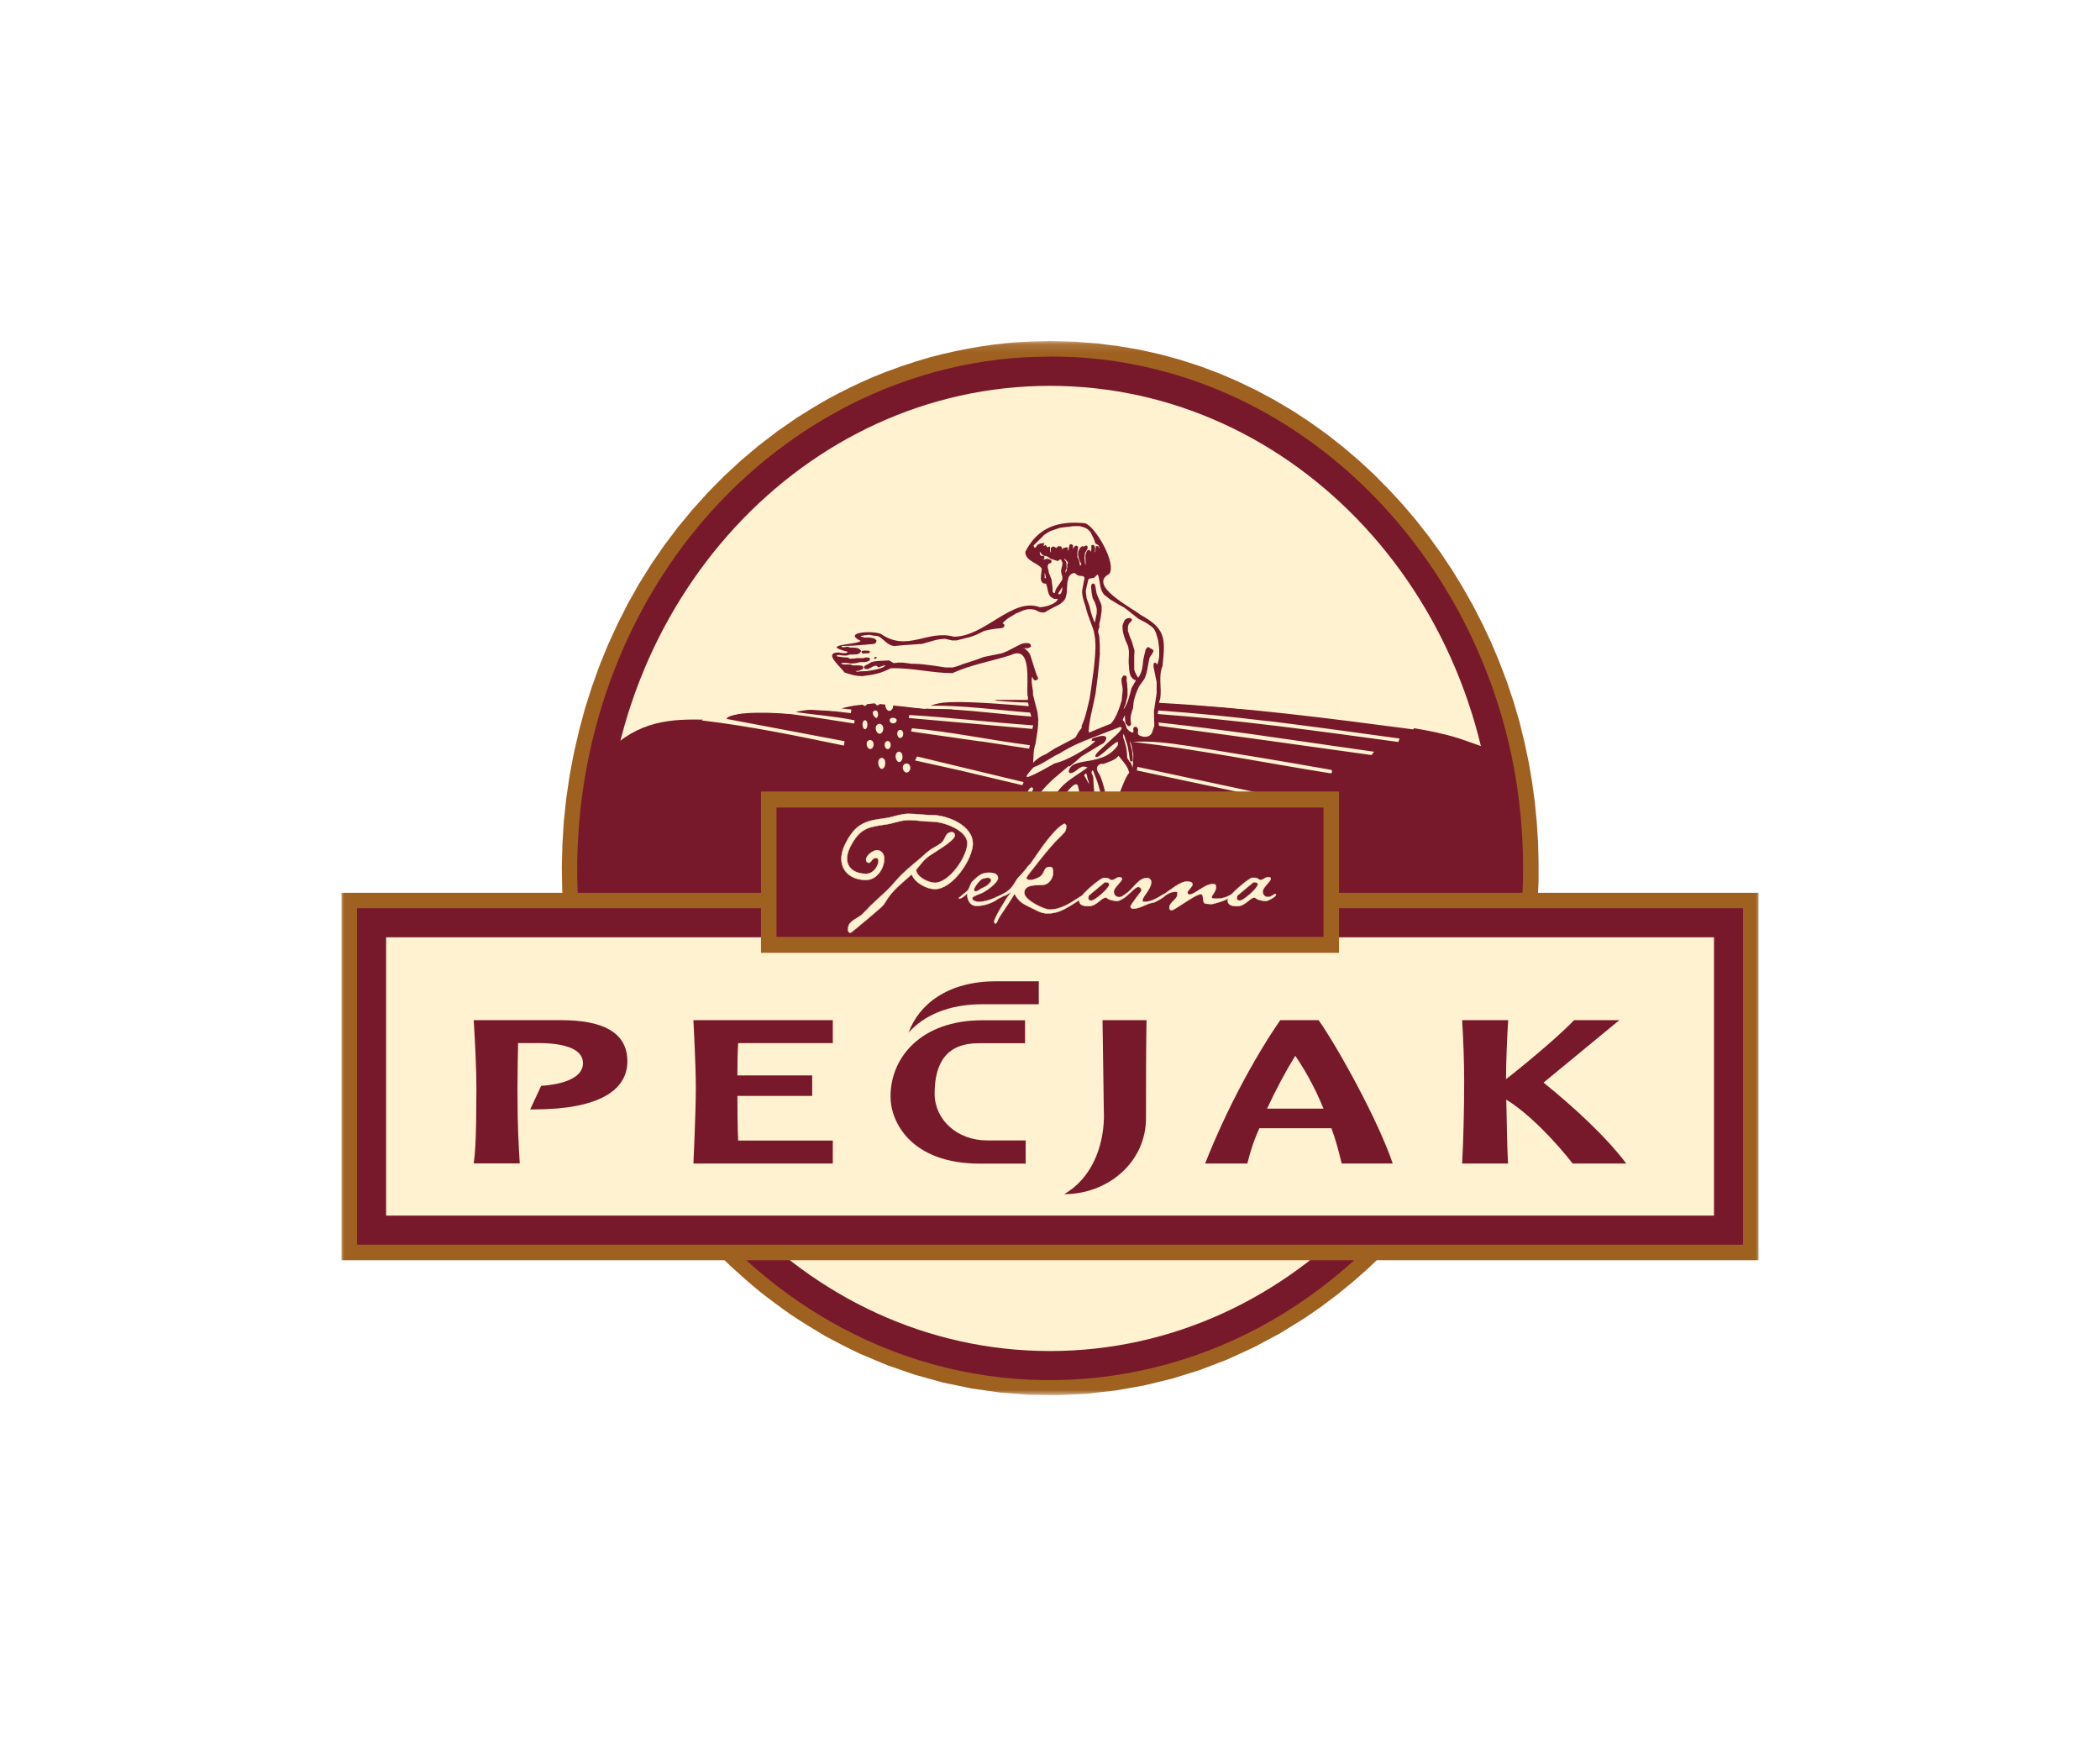 <svg width="247" height="205" viewBox="0 0 247 205" fill="none" xmlns="http://www.w3.org/2000/svg">
<g id="Layer_1-2" filter="url(#filter0_d_166_2921)">
<g id="Clip path group">
<mask id="mask0_166_2921" style="mask-type:luminance" maskUnits="userSpaceOnUse" x="40" y="40" width="167" height="125">
<g id="clippath">
<path id="Vector" d="M207 40.117H40V164.142H207V40.117Z" fill="white"/>
</g>
</mask>
<g mask="url(#mask0_166_2921)">
<g id="Group">
<path id="Vector_2" fill-rule="evenodd" clip-rule="evenodd" d="M123.508 40.117C124.503 40.147 125.499 40.147 126.494 40.193L129.028 40.389L131.532 40.706L134.006 41.128L136.435 41.671L138.818 42.319L141.156 43.074L143.449 43.934L145.682 44.899L147.869 45.955L149.996 47.101L152.078 48.338L154.099 49.666L156.06 51.069L157.96 52.562L159.801 54.131L161.581 55.775L163.285 57.495L164.929 59.274L166.498 61.115L167.992 63.015L169.425 64.992L170.782 67.013L172.049 69.094L173.256 71.221L174.372 73.394L175.413 75.611L176.363 77.874L177.238 80.181L178.023 82.52L178.717 84.888L179.305 87.286L179.818 89.715L180.21 92.038L180.527 94.361L180.753 96.699L180.904 99.037L180.964 101.375V103.713L180.844 106.036L180.663 108.359L180.406 110.667L180.074 112.96L179.652 115.238L179.154 117.5L178.581 119.748L177.932 121.965L177.208 124.168L176.394 126.34L175.519 128.482L174.553 130.579L173.513 132.645L172.411 134.667L171.235 136.658L169.968 138.604L168.64 140.504L167.237 142.36L165.759 144.155L164.22 145.889L162.606 147.564L160.917 149.193L159.152 150.747L157.327 152.24L155.426 153.673L153.465 155.031L150.479 156.871L147.416 158.5L144.279 159.933L141.081 161.155L137.823 162.166L134.519 162.965L131.186 163.553L127.822 163.93L124.428 164.096L121.034 164.051L117.655 163.795L114.291 163.312L110.927 162.618L107.609 161.698L104.335 160.567L101.107 159.209C99.704 158.545 98.332 157.836 96.974 157.097C95.647 156.313 94.349 155.513 93.052 154.653C91.785 153.763 90.563 152.858 89.356 151.908C88.165 150.928 87.033 149.932 85.902 148.891C84.786 147.82 83.73 146.749 82.674 145.618C81.648 144.471 80.668 143.31 79.702 142.118C78.767 140.896 77.877 139.675 77.002 138.407C76.157 137.125 75.358 135.828 74.574 134.501C73.835 133.158 73.126 131.8 72.432 130.428C71.783 129.025 71.18 127.637 70.591 126.204L69.535 123.308L68.706 120.698L67.997 118.059L67.393 115.404L66.911 112.719L66.534 110.034L66.277 107.334L66.126 104.633L66.081 101.933L66.156 99.233L66.322 96.548L66.609 93.863L67.001 91.208L67.499 88.569L68.102 85.959L68.796 83.364L69.611 80.8L70.516 78.281L71.526 75.807L72.643 73.378L73.85 70.995L75.162 68.672L76.58 66.394L78.103 64.177L79.717 62.035L81.437 59.953L83.247 57.947L85.148 56.016L87.154 54.161L89.251 52.396L91.438 50.722L93.716 49.138C94.968 48.353 96.205 47.584 97.502 46.86C99.161 45.955 100.851 45.14 102.585 44.386C104.833 43.451 107.096 42.666 109.449 42.003C113.341 40.977 117.383 40.283 121.486 40.162C122.165 40.147 122.844 40.132 123.508 40.117Z" fill="#9F6120"/>
<path id="Vector_3" fill-rule="evenodd" clip-rule="evenodd" d="M123.508 41.927C124.458 41.957 125.423 41.957 126.374 42.002C152.817 43.465 173.226 64.749 178.023 90.076C182.578 114.121 173.09 139.9 152.409 153.567C137.295 163.553 118.319 165.167 101.831 157.579C87.26 150.867 76.338 137.864 71.24 122.764C62.099 95.763 71.994 64.01 96.959 49.258C104.169 45.004 112.285 42.47 120.642 42.017C121.592 41.972 122.557 41.972 123.508 41.942" fill="#78192B"/>
<path id="Vector_4" fill-rule="evenodd" clip-rule="evenodd" d="M123.493 45.382C152.425 45.382 175.881 70.799 175.881 102.145C175.881 133.49 152.425 158.907 123.493 158.907C94.561 158.907 71.119 133.49 71.119 102.145C71.119 70.799 94.576 45.382 123.493 45.382Z" fill="#FFF2D1"/>
<path id="Vector_5" fill-rule="evenodd" clip-rule="evenodd" d="M120.853 82.204V81.827C120.732 80.243 121.396 75.853 118.907 77.045C116.614 77.784 114.246 78.161 112.028 79.172C109.615 79.172 107.216 78.523 104.788 78.599C103.596 79.187 102.857 79.368 101.454 79.519L101.424 79.609L101.394 79.519C100.579 79.519 100.051 79.338 99.297 79.081C99.101 78.599 96.657 76.743 98.648 76.743C98.89 76.773 99.327 76.909 99.674 76.758V76.653C96.175 75.778 101.062 75.838 101.213 75.371C99.041 74.315 102.797 74.149 103.626 74.571C106.749 76.728 109.087 74.028 112.194 74.888C115.845 74.888 119.058 70.212 122.301 71.418C122.904 71.418 124.292 71.041 124.413 70.438H124.005C123.13 70.106 123.342 69.442 123.04 68.658C122.075 68.658 122.527 67.542 122.527 66.878C122.15 66.23 120.596 66.018 120.596 64.902C122.059 62.036 124.413 61.236 127.595 61.538C128.802 61.855 131.397 66.305 130.462 67.512C127.837 68.869 133.403 71.645 134.067 72.263C137.069 73.938 137.099 74.933 136.737 78.327C136.224 79.534 136.661 80.861 136.465 82.189L136.375 82.536L149.634 83.667L160.887 84.995C164.447 85.341 168.248 85.794 171.657 86.865L174.357 87.815C175.489 92.461 176.092 97.349 176.092 102.372C176.092 103.564 176.062 104.755 175.986 105.932H70.984C70.908 104.755 70.878 103.564 70.878 102.372C70.878 97.138 71.542 92.084 72.763 87.272C76.444 84.361 80.426 84.497 85.088 84.753L85.48 84.301L87.637 83.758H90.427L92.931 83.954L93.625 83.561L95.149 83.471L97.758 83.622H98.196L98.784 83.275L99.719 83.079L102.766 82.732L108.815 83.38L109.253 82.988L110.731 82.596L117.082 82.204L120.838 82.249L120.853 82.204Z" fill="#78192B"/>
<path id="Vector_6" fill-rule="evenodd" clip-rule="evenodd" d="M132.604 89.202L132.573 89.141V88.825L132.543 88.508L132.483 88.04L132.453 87.889L132.422 87.739L132.377 87.588L132.302 87.301L132.211 87.014L132.106 86.743V86.502L132.091 86.441V86.411L132.136 86.381H132.166L132.211 86.441C132.302 86.758 132.407 87.06 132.513 87.361L132.588 87.603L132.679 87.965V88.085L132.724 88.206V88.342L132.769 88.463C132.815 88.704 132.815 88.93 132.86 89.172L132.935 89.549H133.237V89.232C133.237 89.006 133.207 88.779 133.177 88.553L133.147 88.282C133.086 88.055 133.026 87.829 132.966 87.588L132.935 87.437L132.905 87.135L133.011 87.407L133.071 87.618L133.147 87.95C133.207 88.221 133.237 88.493 133.297 88.749C133.297 88.975 133.297 89.217 133.282 89.443C133.267 89.73 133.237 90.016 133.222 90.303C133.147 90.092 133.071 89.896 132.996 89.684L132.845 89.594V89.564L132.8 89.488L132.679 89.307L132.604 89.172V89.202ZM127.807 91.736L127.776 91.645L127.731 91.555L127.565 91.283L127.535 91.208V91.178V91.148L127.58 91.102L127.746 90.951L127.837 91.148L127.897 91.495L127.927 91.585L128.033 91.902L128.063 92.022L128.093 92.143V92.219L127.973 92.007L127.822 91.736H127.807ZM125.725 90.077C125.453 90.303 124.111 91.434 124.111 91.434L123.613 91.887L123.372 92.128L123.13 92.37L122.904 92.611L122.678 92.867L122.467 93.124L122.256 93.395L122.044 93.682L121.848 93.968L121.667 94.27L121.486 94.587L121.305 94.919L121.139 95.266L120.973 95.628L120.823 96.005L120.672 96.412L120.536 96.835L120.415 97.272L120.295 97.74L120.189 98.177H130.854L130.643 97.921L130.582 97.845L130.552 97.77V97.664L130.522 97.543V97.393L130.582 97.031L130.627 96.819L130.733 96.352L130.869 95.824L131.216 94.662L131.623 93.471L131.834 92.897L132.151 92.113L132.347 91.676L132.438 91.48L132.619 91.163L132.694 91.042L132.8 90.906V90.801L132.739 90.65L132.694 90.499L132.634 90.363L132.558 90.228L132.483 90.092L132.392 89.956L132.211 89.7C132.211 89.7 131.714 89.096 131.563 88.9H131.548L131.487 88.975L131.397 89.081L131.291 89.172L131.17 89.247L131.065 89.322L130.944 89.383L130.703 89.503L129.918 89.805L129.798 89.85H129.677H129.587H129.496L129.406 89.88L129.33 89.911L129.255 89.956L129.194 90.016L129.134 90.077L129.089 90.137L129.059 90.212L129.028 90.303V90.393V90.499L129.059 90.605L129.089 90.71L129.149 90.831L129.194 90.891L129.255 90.982L129.3 91.072L129.36 91.178L129.466 91.419L129.572 91.706L129.677 92.022C129.722 92.189 129.783 92.37 129.828 92.535C129.994 93.139 130.13 93.742 130.265 94.361L130.341 94.692C130.401 94.979 130.462 95.281 130.537 95.552V95.658V96.02V96.156L130.522 96.276V96.397L130.492 96.503L130.462 96.593L130.431 96.684L130.371 96.759H130.265L130.175 96.714L130.115 96.623L130.069 96.503L130.009 96.322V96.035L129.949 95.552L129.888 95.19C129.858 94.994 129.813 94.798 129.783 94.602C129.783 94.602 129.587 93.772 129.541 93.561C129.481 93.35 129.24 92.52 129.179 92.309C129.104 92.053 129.013 91.811 128.923 91.555L128.546 90.605H128.485L128.455 90.65L128.425 90.725L128.395 90.786V90.831V90.876V90.921L128.41 90.967L128.546 91.268L128.576 91.359V91.464L128.606 91.585V91.721C128.606 91.992 128.636 92.264 128.651 92.55L129.013 96.729L129.044 97.513V97.589L128.983 97.785L128.893 97.921L128.757 97.996H128.621L128.485 97.966L128.365 97.89L128.259 97.8L128.229 97.74H128.199L128.123 97.664L128.063 97.589L128.003 97.483L127.958 97.362L127.852 97.076L127.746 96.714C127.686 96.503 126.902 92.852 126.811 92.535L126.751 92.339L126.675 92.279L126.6 92.249H126.509L126.404 92.279L126.283 92.354L126.147 92.46L125.997 92.596L125.846 92.747L125.68 92.928L125.514 93.139L125.167 93.606L124.639 94.406L122.768 97.423L122.663 97.574L122.557 97.694L122.452 97.785L122.361 97.845L122.21 97.89L122.135 97.724V97.604L122.105 97.483V97.212L122.15 97.061L122.195 96.91L122.24 96.744L122.301 96.578L122.361 96.412L122.527 96.05L122.708 95.688L122.919 95.311L123.146 94.919L123.387 94.526L123.885 93.787L124.141 93.441L124.624 92.822L124.926 92.49L125.076 92.339L125.242 92.189L125.514 91.962C125.634 91.857 125.77 91.766 125.906 91.66C126.117 91.51 126.328 91.359 126.54 91.223C126.992 90.906 127.475 90.605 127.912 90.273L127.716 90.197H127.641L127.58 90.167H127.52H127.46H127.414H127.354H127.309L127.158 90.243L126.992 90.318L126.494 90.695L126.343 90.786L126.268 90.831L126.193 90.861L126.117 90.891L126.042 90.921H125.966L125.861 90.951L125.695 90.786L125.74 90.574L125.8 90.424L125.876 90.288L125.981 90.167L126.087 90.062L126.223 89.971L126.359 89.896L126.509 89.835L126.675 89.775L126.841 89.73L127.218 89.639C127.49 89.579 127.761 89.534 128.048 89.488L128.485 89.413L128.938 89.307L129.164 89.247L129.391 89.172L129.617 89.096L129.843 89.006L130.069 88.9L130.281 88.779L130.492 88.644L130.703 88.493L130.899 88.327L131.095 88.131L131.291 87.92L131.457 87.693L131.487 87.558V87.437L131.517 87.346V87.286L131.502 87.271H131.442L131.382 87.286L131.306 87.316L131.216 87.361L131.005 87.512L130.884 87.603C130.537 87.874 130.205 88.176 129.873 88.463L129.632 88.659L129.406 88.825L129.3 88.9L129.21 88.96L129.119 89.006L129.028 89.036H128.938L128.817 88.975L128.847 88.84L128.893 88.764L128.953 88.674L129.028 88.568L129.24 88.342L131.427 86.321L131.668 86.064L131.759 85.944L131.834 85.838L131.895 85.747L131.925 85.672V85.612V85.582L131.895 85.536H131.819L131.729 85.506C131.517 85.597 127.957 86.954 127.656 87.09C127.43 87.18 127.203 87.286 126.992 87.376L126.54 87.573L126.102 87.784L125.68 88.01L125.046 88.357L124.639 88.613L124.352 88.749L124.066 88.9C123.658 89.141 123.251 89.383 122.844 89.624C122.648 89.73 122.467 89.835 122.271 89.941C122.15 90.001 122.014 90.062 121.878 90.122L121.592 90.228L121.366 90.469L121.169 90.695L121.004 90.891L120.883 91.057L120.792 91.193L120.747 91.299V91.359V91.374H120.777H120.853H120.943L121.064 91.329L121.351 91.208L121.697 91.057L121.878 90.967C122.075 90.861 122.271 90.77 122.467 90.665C122.829 90.469 124.096 89.76 124.096 89.76H124.201L124.307 89.715L124.428 89.684L124.563 89.639L124.714 89.594L125.031 89.473L125.393 89.322L125.77 89.141C125.966 89.036 126.162 88.945 126.359 88.84L127.158 88.387L127.52 88.161L127.867 87.935L128.184 87.708L128.32 87.603L128.561 87.407L128.666 87.316L128.742 87.226L128.817 87.135H128.682H128.576L128.395 87.165L128.47 86.864L128.621 86.803L128.757 86.758L128.908 86.713L129.059 86.668L129.225 86.622L129.391 86.592L129.541 86.562H129.692H129.828L129.949 86.592L130.054 86.653L130.115 86.758V86.894L130.069 87.03L129.979 87.195L129.828 87.392L129.647 87.497L129.315 87.678C129.149 87.784 127.746 88.644 127.203 88.96L126.63 89.473C126.343 89.715 126.057 89.956 125.77 90.182M120.385 76.259H120.415L120.506 76.244H120.853L120.988 76.214L121.109 76.154L121.275 76.033L121.215 75.807L121.079 75.686L120.913 75.641H120.732H120.551L120.385 75.671L120.159 75.731L119.872 75.867C119.48 76.048 119.118 76.259 118.726 76.455L118.454 76.591C118.319 76.651 118.183 76.712 118.032 76.772L117.896 76.817L117.594 76.893C117.594 76.893 116.584 77.089 116.237 77.164L115.935 77.225L115.649 77.3L115.498 77.345C115.362 77.406 115.211 77.451 115.075 77.511C114.789 77.617 114.502 77.707 114.216 77.798C113.869 77.903 113.537 78.009 113.19 78.13L112.948 78.235C112.798 78.296 112.662 78.341 112.511 78.386C112.36 78.431 112.224 78.462 112.074 78.507H112.013H111.214C110.354 78.371 109.494 78.235 108.634 78.145C108.468 78.13 108.287 78.115 108.137 78.1C107.925 78.1 107.714 78.069 107.518 78.069H107.156C106.99 78.039 106.824 78.009 106.643 77.994C106.477 77.964 106.326 77.949 106.16 77.934H105.919H105.693H105.572L105.451 77.964H105.331L105.225 77.994H105.15L105.074 77.964L104.984 77.919L104.652 77.722L104.562 77.677L103.37 77.738C103.234 77.738 103.113 77.768 102.978 77.783H102.842L102.721 77.828L102.601 77.858L102.465 77.888L102.284 78.009L102.042 78.145L101.952 78.19L101.861 78.235L101.756 78.281L101.665 78.386L101.62 78.492L101.65 78.597L101.726 78.658L101.801 78.688H101.892H101.982H102.088L102.163 78.658L102.299 78.597L102.601 78.431L102.721 78.371H102.782L102.842 78.326H102.902L102.963 78.296H103.023H103.068L103.34 78.492L103.475 78.447L103.792 78.326L103.898 78.296L104.003 78.266H104.109H104.139L104.079 78.341L103.973 78.416L103.853 78.492L103.702 78.552L103.521 78.612L103.34 78.673L102.947 78.763L102.57 78.839C102.374 78.869 101.937 78.944 101.937 78.944C101.741 78.944 101.545 78.944 101.349 78.959H101.198L100.821 79.02L100.609 78.914H100.926C101.077 78.854 101.243 78.793 101.394 78.733L101.439 78.703H101.469L101.499 78.658L101.53 78.612V78.401L101.454 78.341L101.394 78.311H101.318L101.243 78.281H101.168L100.986 78.266H100.338L100.036 78.16H99.523H99.373C99.222 78.16 99.056 78.13 98.92 78.039L98.95 78.009H98.995L99.056 77.979H99.116L99.252 77.964H99.403C99.538 77.979 99.674 77.994 99.81 78.009L99.961 78.039H100.202L100.564 78.009L100.79 77.964C100.926 77.934 101.062 77.903 101.183 77.873H101.695L101.846 77.843H101.922L101.997 77.813L102.073 77.783L102.148 77.753L102.208 77.722L102.314 77.662V77.421L102.193 77.345H102.073L101.952 77.33H101.831L101.545 77.406H101.499H101.409H101.303H101.092H100.79L100.594 77.436C100.398 77.451 100.202 77.481 99.991 77.481L99.704 77.33H99.508C99.312 77.33 99.116 77.3 98.92 77.27C98.754 77.255 98.588 77.225 98.437 77.195L98.392 77.134V77.104L98.437 77.074H98.513L98.618 77.044H98.784L98.935 77.074L99.161 77.104H99.297H99.433H99.584L99.81 77.029L99.961 76.983H100.262L100.624 76.968H100.775L100.926 76.908L101.092 76.848L101.228 76.667L101.303 76.591L101.198 76.455L101.137 76.38L101.062 76.32L100.986 76.274L100.896 76.244L100.805 76.214H100.715L100.624 76.184H100.534L100.368 76.169H100.006L99.704 76.063C99.569 76.078 99.433 76.108 99.297 76.124H99.176H99.071L99.01 76.093L98.98 76.063V76.033V76.018L99.056 75.973C99.312 75.973 99.569 75.973 99.825 75.958C100.202 75.958 100.564 75.927 100.941 75.897C101.168 75.882 101.394 75.852 101.62 75.837H101.756C101.982 75.792 102.208 75.792 102.435 75.777L102.691 75.746L102.887 75.716L102.947 75.656L102.993 75.611L103.023 75.565L103.053 75.52V75.475L103.098 75.309L102.842 75.098C102.721 75.068 102.585 75.037 102.45 75.022L102.329 74.992C102.178 74.992 102.042 74.992 101.907 74.992H101.68L101.545 74.947L101.409 74.917L101.288 74.871L101.228 74.841V74.811C101.379 74.781 101.514 74.751 101.665 74.721H101.801L102.193 74.66L102.525 74.721L102.766 74.766L103.159 74.796L103.264 74.826L103.37 74.871L103.475 74.932L103.596 75.007L103.702 75.098C103.853 75.218 104.018 75.354 104.169 75.49L104.29 75.596L104.426 75.686L104.562 75.777L104.697 75.852L104.848 75.912L105.014 75.958L105.195 75.988C105.934 75.897 106.688 75.852 107.428 75.807C107.774 75.777 108.121 75.761 108.468 75.731C108.845 75.626 109.238 75.505 109.615 75.4L109.947 75.309L110.279 75.234L110.444 75.203L110.791 75.158H110.972L111.138 75.128C111.41 75.188 111.681 75.249 111.953 75.324H112.526L113.688 75.022L114.08 74.932L114.397 74.826C114.547 74.766 114.683 74.721 114.819 74.66C114.97 74.6 115.106 74.54 115.241 74.464C115.407 74.374 115.588 74.298 115.754 74.208L116.116 74.117L116.493 74.042C116.674 74.012 116.84 73.981 117.006 73.966C117.142 73.951 117.263 73.936 117.398 73.921C117.534 73.921 117.685 73.891 117.821 73.876L117.911 73.846L117.972 73.816L118.032 73.785L118.077 73.74L118.107 73.695L118.138 73.589V73.484L118.062 73.408L117.941 73.303V73.273C118.122 73.091 118.319 72.91 118.53 72.745C118.846 72.549 119.178 72.352 119.51 72.156C119.812 72.02 120.098 71.9 120.4 71.779C120.566 71.734 120.732 71.689 120.913 71.659C121.049 71.659 121.169 71.659 121.305 71.659L121.667 71.704L121.773 71.749L122.12 71.915L122.271 71.975L122.361 72.005H122.437L122.527 72.036H122.618H122.708H122.799L122.904 72.005C123.115 71.885 123.327 71.764 123.538 71.643C123.704 71.553 123.885 71.462 124.051 71.372C124.201 71.312 124.337 71.236 124.473 71.161L124.594 71.1C124.745 70.995 124.88 70.889 125.016 70.769L125.182 70.603L125.257 70.467L125.318 70.346L125.363 70.21L125.393 70.09L125.423 69.954L125.453 69.833L125.484 69.577V69.32C125.514 69.124 125.514 68.913 125.529 68.702V68.596C125.589 68.37 125.634 68.144 125.68 67.918L125.74 67.812L125.816 67.706L125.891 67.616L125.981 67.54L126.072 67.48L126.178 67.435L126.298 67.405H126.404C126.54 67.495 126.66 67.586 126.796 67.691L126.962 67.722L127.249 67.752H127.354L127.445 67.797L127.505 67.857L127.55 67.948V68.099C127.475 68.445 127.399 68.777 127.339 69.124L127.279 69.486V69.728L127.324 70.075L127.369 70.301L127.46 70.648C127.505 70.799 127.565 70.965 127.611 71.115L127.686 71.357L127.776 71.719C127.822 71.87 127.867 72.02 127.912 72.171C128.093 72.699 128.304 73.227 128.485 73.74C128.546 73.921 128.621 74.117 128.666 74.298C128.712 74.555 128.757 74.811 128.802 75.083C128.817 75.339 128.832 75.611 128.847 75.882C128.847 76.078 128.847 76.274 128.832 76.455C128.832 76.772 128.802 77.104 128.772 77.436C128.742 77.753 128.712 78.085 128.682 78.401C128.636 78.793 128.591 79.186 128.531 79.563C128.425 80.423 128.289 81.267 128.169 82.127C128.063 82.565 127.958 83.017 127.852 83.47C127.776 83.741 127.716 84.028 127.626 84.299C127.58 84.435 127.535 84.571 127.49 84.707L127.339 85.099L127.203 85.415L127.233 85.521V85.551L127.218 85.627L127.037 85.853L126.947 85.974L126.871 86.094L126.721 86.336L126.645 86.471L126.585 86.592L126.464 86.758C126.343 86.834 126.208 86.909 126.072 86.984C125.8 87.135 124.488 87.814 124.111 88.01C123.734 88.236 123.357 88.478 122.995 88.719L122.904 88.749L122.708 88.84L122.497 88.945L122.301 89.066L122.105 89.202L121.909 89.353L121.818 89.428L121.728 89.503L121.652 89.579L121.577 89.654L121.532 89.715H121.516C121.532 89.443 121.547 89.172 121.562 88.885C121.562 88.734 121.577 88.583 121.592 88.432L121.622 88.146L121.652 88.01L121.682 87.889L121.713 87.769L121.743 87.648L121.788 87.527C121.863 87.045 121.939 86.577 122.014 86.094C122.044 85.913 122.059 85.747 122.075 85.566L122.105 85.219V84.873L122.135 84.692C122.09 84.39 122.059 84.088 122.029 83.786C121.848 83.093 121.682 82.414 121.501 81.72V81.584V81.433L121.471 81.147C121.441 80.951 121.411 80.769 121.381 80.573V80.438L121.351 80.302V80.046V79.91V79.789L121.396 79.668V79.608H121.426L121.471 79.729L121.516 79.834L121.577 79.925L121.667 80L121.788 80.03L121.924 79.985L122.09 79.865V79.744L122.059 79.668L122.014 79.548L121.939 79.427C121.682 78.627 121.411 77.813 121.169 77.013L121.079 76.863L120.988 76.727L120.898 76.621L120.807 76.531L120.717 76.44L120.626 76.365L120.445 76.229V76.184L120.385 76.259ZM132.453 85.174L132.407 85.069L132.377 84.963L132.347 84.842V84.722L132.317 84.465V84.118L132.136 84.465L132.06 84.616V84.676L132.076 84.707V84.737L132.121 84.782L132.151 84.827L132.272 84.948L132.438 85.355L132.468 85.446L132.498 85.551V85.627L132.558 85.702L132.649 85.808L132.769 85.928L132.905 86.034L133.026 86.109L133.147 86.155H133.252L133.312 86.109C133.312 85.959 133.297 85.808 133.297 85.657L133.373 85.551L133.463 85.491H133.569L133.659 85.506L133.735 85.566L133.795 85.642L133.84 85.747L133.871 85.868L133.84 86.094V86.245L133.871 86.351L133.916 86.426L133.991 86.487L134.112 86.547L134.293 86.607L134.519 86.653H134.836L134.972 86.607H135.032L135.092 86.577H135.138L135.183 86.532L135.228 86.502L135.273 86.456L135.334 86.411L135.439 86.29L135.485 86.215C135.575 85.928 135.681 85.642 135.771 85.355C135.756 84.782 135.726 84.194 135.726 83.621C135.832 82.927 135.937 82.233 136.043 81.539V80.227C135.922 79.623 135.786 79.035 135.681 78.447V78.326V78.22V78.115L135.726 78.024L135.816 77.934L135.937 77.964L136.028 78.054L136.088 78.145H136.133C136.194 77.964 136.239 77.783 136.284 77.587L136.314 77.406L136.344 77.134V76.863V76.486C136.344 76.305 136.329 76.124 136.299 75.942C136.284 75.746 136.254 75.535 136.224 75.339C136.163 75.113 136.088 74.887 136.028 74.66L135.937 74.389L135.862 74.223L135.786 74.072L135.741 73.997L135.696 73.936L135.59 73.831L135.485 73.74L135.379 73.65L135.153 73.484L135.032 73.408L134.806 73.257C134.806 73.257 134.052 72.865 133.871 72.76C133.599 72.549 133.328 72.337 133.056 72.111C132.785 71.885 132.513 71.674 132.226 71.462C131.985 71.327 131.729 71.191 131.487 71.055C131.17 70.874 130.854 70.678 130.537 70.482C130.326 70.301 130.099 70.135 129.888 69.969L129.768 69.818L129.677 69.667L129.602 69.516L129.541 69.366L129.481 69.2L129.436 69.034L129.406 68.868L129.27 68.084L129.24 67.933L129.194 67.782L129.149 67.646L129.119 67.571L129.059 67.601L128.998 67.646L128.757 67.887L128.666 67.963L128.516 67.993L128.32 68.023H128.244L128.169 68.053L128.108 68.084L128.048 68.129L128.003 68.174C127.912 68.596 127.822 69.004 127.716 69.426V69.637C127.746 69.879 127.776 70.12 127.807 70.361C127.912 70.678 128.033 70.995 128.154 71.327L128.229 71.674L128.32 72.02L128.425 72.368C128.516 72.639 128.621 72.895 128.727 73.167H128.787C128.847 72.805 128.923 72.473 128.998 72.141V71.613L128.938 71.342L128.863 71.115L128.802 70.919L128.712 70.723L128.546 70.422L128.516 70.316L128.455 70.044L128.395 69.713C128.38 69.501 128.35 69.29 128.335 69.079V68.928L128.365 68.838L128.395 68.747L128.455 68.672L128.561 68.626L128.666 68.657L128.787 68.762L128.863 69.109C128.908 69.351 128.938 69.577 128.983 69.818C129.074 70.06 129.194 70.316 129.3 70.557L129.466 70.934L129.572 71.251V71.402V71.674V71.93L129.526 72.186C129.496 72.413 129.466 72.624 129.421 72.835C129.391 73.016 129.345 73.197 129.3 73.363V73.816L129.225 73.966L129.194 74.072V74.162L129.164 74.253V74.344L129.194 74.449L129.225 74.585L129.285 74.766C129.3 74.962 129.315 75.173 129.33 75.369C129.33 75.535 129.345 75.716 129.36 75.882C129.36 76.018 129.36 76.154 129.36 76.274C129.36 76.395 129.36 76.546 129.36 76.682V76.787L129.375 76.848C129.36 77.104 129.194 78.99 129.104 79.683L128.847 81.659C128.651 82.565 128.455 83.47 128.259 84.375C128.229 84.586 128.184 84.797 128.154 85.008C128.123 85.159 128.108 85.295 128.093 85.431L128.048 86.079L128.108 86.14H128.154C128.727 85.898 129.3 85.657 129.873 85.431C130.13 85.325 130.386 85.234 130.643 85.129L130.748 85.008L130.869 84.857L130.974 84.707L131.08 84.541L131.261 84.194L131.352 84.013L131.427 83.832L131.578 83.455C131.653 83.273 131.714 83.077 131.774 82.896C131.819 82.715 131.879 82.549 131.94 82.368V82.278C131.97 81.916 132.015 81.569 132.045 81.207V80.966C132.015 80.8 131.985 80.634 131.955 80.483L131.925 80.287V80.196L131.91 80.106V80.015V79.925V79.834L131.955 79.744L132 79.653L132.06 79.563L132.151 79.457H132.302L132.347 79.472H132.392L132.438 79.517L132.513 79.578V79.683V80.136L132.558 80.317L132.588 80.528V80.739L132.619 81.071C132.619 81.328 132.619 81.584 132.619 81.856C132.543 82.157 132.468 82.474 132.392 82.791L132.347 82.912L132.211 83.213L132.181 83.319L132.151 83.424L132.241 83.304L132.332 83.153L132.498 82.836L132.573 82.67L132.634 82.504L132.694 82.338C132.694 82.338 132.845 81.81 132.905 81.644C132.966 81.418 133.026 81.192 133.071 80.966L133.147 80.83C133.282 80.573 133.433 80.317 133.584 80.061V80.015V79.985H133.463L133.343 79.91L133.267 79.849L133.207 79.789L133.147 79.729L133.101 79.668L133.056 79.608L132.966 79.457L132.905 79.261L132.86 79.08L132.83 78.899L132.8 78.718V78.537L132.754 77.994V77.632C132.769 77.285 132.785 76.938 132.785 76.591C132.754 76.41 132.709 76.214 132.694 76.033L132.528 75.656C132.468 75.52 132.422 75.4 132.362 75.264C132.317 75.128 132.272 75.007 132.226 74.871L132.151 74.615L132.091 74.359L132.045 74.117V73.981L132.03 73.921V73.544L132.166 73.197L132.226 73.046L132.302 72.926L132.407 72.82L132.558 72.745L132.724 72.699H132.981L133.162 72.91L133.086 73.016L133.026 73.122L132.89 73.242L132.8 73.348L132.739 73.469L132.694 73.604L132.664 73.74V73.891V74.042V74.208L132.724 74.374L132.83 74.706L132.89 74.871L132.95 75.037C133.011 75.188 133.086 75.339 133.147 75.505C133.237 75.837 133.328 76.169 133.433 76.486V76.727C133.403 76.908 133.403 77.089 133.403 77.285C133.403 77.768 133.403 78.25 133.403 78.733L133.448 78.899L133.524 79.08L133.629 79.321L133.84 79.683H133.886L133.946 79.608L134.021 79.487L134.082 79.367L134.142 79.246L134.248 78.99L134.323 78.718L134.368 78.447C134.383 78.311 134.414 78.175 134.429 78.039C134.429 77.903 134.459 77.783 134.459 77.647C134.549 77.21 134.655 76.787 134.761 76.365L134.866 76.244L135.002 76.124H135.062H135.092H135.123L135.198 76.169L135.228 76.199L135.289 76.259L135.439 76.32L135.485 76.35L135.53 76.38L135.575 76.425L135.681 76.516L135.635 76.682L135.575 76.787L135.515 76.893L135.304 77.21L135.243 77.315L135.198 77.421C135.168 77.556 135.138 77.707 135.108 77.843C135.062 78.1 134.911 78.914 134.911 78.914L134.836 79.231L134.73 79.548L134.67 79.698L134.595 79.865C134.595 79.865 134.157 80.483 134.006 80.694L133.931 80.83L133.795 81.132L133.675 81.433L133.614 81.584L133.509 81.901L133.418 82.218L133.343 82.549L133.282 83.062V83.243C133.207 83.47 133.131 83.681 133.071 83.907C133.041 84.043 133.011 84.179 132.981 84.314V84.737L133.026 85.114V85.234L132.95 85.31L132.875 85.4H132.724L132.619 85.325L132.543 85.25L132.483 85.159L132.453 85.174ZM124.096 64.403L124.036 64.328L123.96 64.282H123.87L123.779 64.312L123.704 64.358L123.598 64.448V64.75V64.825V64.901L123.553 64.976H123.538V64.946V64.871L123.508 64.795V64.282L123.342 64.328L123.206 64.373H123.191L123.161 64.343L123.13 64.312L123.055 64.177L122.98 64.101L122.768 64.207H122.708V64.177L122.784 64.071L122.844 63.89H122.572L122.437 63.92L122.301 63.95L122.18 63.996L122.075 64.056L121.984 64.147L121.909 64.252L121.848 64.358L121.743 64.418H121.682L121.577 64.252V64.116L121.607 64.101L121.713 64.026L121.848 63.875C121.848 63.875 122.406 63.332 122.587 63.151L122.768 62.955L123.13 62.698L123.553 62.457L124.669 62.08C124.895 62.05 125.137 62.02 125.363 61.989L125.725 61.959L126.012 61.914L126.283 61.884H126.419H126.57H126.705H126.856H126.992L127.143 61.929L127.279 61.959L127.414 62.005L127.55 62.05L127.686 62.11L127.822 62.185L127.942 62.261L128.259 62.563C128.35 62.774 128.455 62.97 128.561 63.181C128.621 63.317 128.697 63.468 128.742 63.618L128.847 63.935L129.164 64.101L129.27 64.282L129.3 64.343V64.403L129.33 64.478V64.584L129.24 64.358L129.21 64.297L129.164 64.237H128.998H128.968H128.938L128.863 64.297V64.584L128.832 64.795V64.886L128.757 64.976L128.802 64.644V64.508L128.772 64.373L128.742 64.252L128.651 64.086L128.455 64.116H128.365V64.418V64.554L128.35 64.705L128.32 64.84L128.274 64.946V64.795L128.108 64.689H127.973L127.867 64.78L127.792 64.901L127.746 65.021L127.716 65.142L127.671 65.353C127.671 65.625 127.671 65.881 127.686 66.153V66.454V66.484L127.595 66.153V65.926L127.565 65.821V65.7V65.595V65.489L127.595 65.278V65.172L127.626 65.082V65.006L127.671 64.946L127.837 64.659L127.897 64.554L127.927 64.448V64.328L127.882 64.222L127.731 64.147L127.611 64.237L127.55 64.267H127.52L127.505 64.282H127.43L127.369 64.252H127.249L127.113 64.373L127.022 64.478L126.947 64.599L126.886 64.72L126.841 64.84L126.811 64.976V65.112V65.248V65.383L126.856 65.519L126.886 65.655L126.977 65.926L127.037 66.062L127.113 66.198L127.173 66.303V66.394L127.158 66.424V66.454L127.128 66.469H127.113L127.068 66.5H127.037L127.007 66.484V66.379L126.992 66.228L126.962 66.092L126.917 65.957L126.871 65.836L126.826 65.715L126.721 65.519V64.961C126.751 64.795 126.781 64.614 126.796 64.448L126.826 64.328L126.675 64.207L126.555 64.177L126.449 64.222L126.374 64.297L126.313 64.388L126.238 64.584L126.208 64.403V64.252V64.147L126.102 64.056L126.012 64.011H125.906L125.831 64.056L125.785 64.131L125.755 64.207V64.282L125.71 64.463L125.68 64.72V64.795L125.634 64.75L125.604 64.705V64.659V64.554V64.478L125.529 64.373H125.423L125.318 64.403L125.122 64.448L125.001 64.478L124.971 64.629H124.956L124.941 64.659V64.629L124.91 64.599V64.539V64.433L124.805 64.297L124.775 64.252H124.443L124.307 64.373L124.277 64.403L124.247 64.433L124.217 64.478V64.508L124.201 64.463L124.171 64.373L124.096 64.403ZM123.296 66.439L123.236 66.515V66.56V66.666V66.771L123.342 67.148V67.284L123.387 67.42C123.477 67.661 123.583 67.903 123.674 68.144C123.704 68.415 123.749 68.687 123.779 68.958L123.809 69.26V69.622L123.855 69.652L123.975 69.773L124.036 69.743L124.096 69.698V69.622L124.126 69.516L124.156 69.411L124.201 69.305L124.262 69.2L124.322 69.094L124.398 68.989C124.488 68.853 124.594 68.717 124.684 68.581L124.82 68.385L124.88 68.295L124.926 68.189L124.956 68.114V67.797L124.926 67.722L124.85 67.525V67.435L124.805 67.254V67.088L124.835 66.922L124.895 66.681L124.956 66.454V66.349V66.243V66.153L124.91 66.062L124.88 65.987L124.835 65.911L124.79 65.836L124.76 65.806H124.684L124.654 65.836H124.624L124.518 65.926L124.443 65.972H124.337L123.885 65.821L123.613 65.745L123.357 65.564L123.266 65.504L123.176 65.459L123.1 65.429L123.01 65.398H122.904L122.738 65.353L122.633 65.263L122.557 65.202L122.437 65.067L122.301 64.886V65.127L122.331 65.202L122.361 65.278L122.422 65.338L122.482 65.383H122.633H122.708L122.799 65.429L122.844 65.519V65.625L122.784 65.73L122.723 65.836L122.995 65.76L123.055 65.73H123.206L123.311 65.745L123.432 65.776L123.538 65.821L123.643 65.896L123.689 66.032L123.628 66.198L123.508 66.258L123.342 66.303L123.311 66.364L123.296 66.439ZM122.889 67.978V68.038L123.025 67.978C122.995 67.782 122.949 67.601 122.904 67.42L122.874 67.344C122.874 67.555 122.874 67.767 122.874 67.978M125.589 66.243V66.198L125.604 66.168V66.123H125.589L125.514 66.032L125.453 65.957L125.408 65.896L125.363 65.851L125.197 65.715V65.836L125.257 65.896L125.348 66.002L125.408 66.123L125.438 66.258V66.394L125.453 66.877L125.393 66.967L125.363 67.028L125.333 67.088V67.148L125.318 67.209V67.269L125.333 67.344L125.348 67.359L125.438 67.148L125.484 67.028V66.907L125.529 66.726V66.379L125.574 66.288L125.589 66.243ZM124.458 69.833L124.503 69.909L124.699 69.879L124.76 69.818L124.82 69.728L124.85 69.622L124.895 69.516L124.956 69.17V69.094V69.079H124.926C124.775 69.305 124.624 69.532 124.488 69.758V69.818L124.458 69.833ZM112.873 90.605L107.624 89.443L107.865 88.975L120.4 91.992L120.249 92.354L112.873 90.605ZM115.362 87.211L107.156 86.034L107.262 85.657C111.908 86.064 116.493 87.06 121.124 87.648L121.049 88.055L115.362 87.195V87.211ZM115.241 85.189L106.885 84.45L106.96 84.103C111.832 84.375 116.659 84.993 121.516 85.31L121.426 85.732L115.241 85.189ZM111.998 83.455C115.121 83.636 118.198 84.043 121.305 84.284L121.169 83.817C117.248 83.515 113.386 82.957 109.449 83.002C110.58 82.534 112.043 82.58 113.25 82.58C115.845 82.625 118.424 82.851 121.019 83.062L120.898 82.625C119.555 82.625 118.213 82.489 116.87 82.384H117.142V82.323H120.898V81.901C117.61 81.901 114.291 81.901 111.018 82.293C110.475 82.368 109.011 82.504 108.695 83.002C107.82 82.987 106.9 82.821 106.07 83.032C109.313 83.515 110.067 83.334 111.998 83.424M85.465 84.51C86.189 83.53 91.8 83.862 92.931 83.983C95.692 84.314 97.713 84.692 100.474 85.099L100.519 84.722C97.97 84.209 96.175 84.133 93.595 83.756C95.556 83.153 98.166 83.696 100.081 83.877C100.081 83.726 100.112 83.605 100.142 83.455L98.95 83.319L100.443 82.972C100.278 82.761 98.135 82.912 98.06 83.273C96.657 83.213 95.285 83.138 93.882 83.213C93.49 83.364 93.112 83.515 92.69 83.605V83.666C92.192 83.621 85.208 82.776 84.967 84.45C83.971 84.45 83.202 84.133 82.538 84.737C88.195 85.4 93.64 86.532 99.252 87.693L99.342 87.18L85.45 84.556L85.495 84.495L85.465 84.51ZM101.922 84.812C101.816 84.737 101.741 84.646 101.605 84.767C101.183 85.219 101.695 86.23 101.982 85.521C102.042 85.31 102.057 84.978 101.907 84.797M104.667 84.933C104.939 85.099 105.044 85.144 105.346 84.993C105.919 84.329 104.29 84.179 104.712 84.933H104.667ZM137.506 90.997L148.563 93.365C148.668 93.561 148.653 93.576 148.563 93.772L133.72 90.62L133.78 90.197L137.506 90.997ZM139.663 87.724C137.37 87.376 135.53 87.135 133.222 87.256C141.066 88.161 148.774 89.73 156.573 90.967C156.708 90.786 156.693 90.77 156.618 90.559C150.961 89.549 145.305 88.629 139.648 87.708M147.552 86.396C152.228 87.06 156.92 87.754 161.611 88.417L161.324 88.809C152.983 87.648 144.656 86.471 136.329 85.37L136.254 84.978C140.025 85.385 143.796 85.883 147.567 86.396M149.211 84.812C154.355 85.446 159.484 86.155 164.613 86.864L164.477 87.271C155.064 85.989 145.667 84.676 136.163 83.983L136.239 83.56C140.568 83.877 144.882 84.299 149.196 84.827M152.379 83.605C157.055 84.194 161.732 84.767 166.408 85.385C166.347 85.521 166.287 85.642 166.242 85.793C156.286 84.48 146.361 83.198 136.329 82.67L136.45 82.248C141.79 82.519 147.085 83.002 152.394 83.605M105.889 85.838C105.195 85.928 105.633 87.241 106.145 86.653C106.311 86.366 106.266 85.898 105.889 85.838ZM103.717 89.126C102.827 89.277 103.551 91.163 104.064 90.137C104.169 89.79 104.169 89.202 103.717 89.126ZM105.753 88.402C104.878 88.538 105.587 90.318 106.1 89.353C106.206 89.021 106.176 88.478 105.753 88.402ZM104.411 87.15C103.717 87.241 104.154 88.538 104.667 87.965C104.833 87.678 104.803 87.211 104.411 87.15ZM106.628 89.79C107.05 89.835 107.156 90.273 107.005 90.62C106.432 91.464 105.693 89.911 106.628 89.79ZM102.344 87.03C101.484 87.15 102.163 88.689 102.691 87.859C102.827 87.527 102.751 87.09 102.344 87.03ZM103.445 85.129C102.51 85.25 103.249 86.954 103.822 86.034C103.973 85.672 103.898 85.189 103.445 85.129ZM104.592 82.384C103.611 82.519 104.396 84.299 104.984 83.334C105.135 82.972 105.059 82.444 104.592 82.384ZM101.711 82.037C101.062 82.142 101.484 83.47 101.952 82.866C102.103 82.595 102.088 82.097 101.711 82.037ZM102.993 83.56C102.344 83.666 102.766 84.284 103.053 84.465C103.37 84.36 103.37 83.621 102.993 83.56ZM103.219 81.976C102.57 82.082 102.993 83.409 103.46 82.806C103.596 82.534 103.596 82.037 103.219 81.976ZM100.685 80.423C99.75 80.528 100.489 82.052 101.062 81.222C101.228 80.875 101.107 80.468 100.685 80.423ZM102.676 80.528C101.635 80.619 102.42 81.886 103.098 81.207C103.34 80.845 103.038 80.573 102.676 80.528ZM121.351 93.184C121.169 93.621 121.094 94.014 121.079 94.496L120.807 94.632C120.702 94.104 120.702 92.807 121.351 92.596L121.501 92.701C121.501 92.928 121.456 92.973 121.351 93.184Z" fill="#FFF2D1"/>
<path id="Vector_7" d="M206.834 105.01H40.166V148.227H206.834V105.01Z" fill="#9F6120"/>
<path id="Vector_8" d="M205.009 106.819H41.991V146.401H205.009V106.819Z" fill="#78192B"/>
<path id="Vector_9" d="M201.6 110.244H45.415V142.977H201.6V110.244Z" fill="#FFF2D1"/>
<path id="Vector_10" fill-rule="evenodd" clip-rule="evenodd" d="M62.37 130.487H62.808C70.32 130.487 73.789 128.3 73.789 124.83C73.789 121.361 70.802 119.988 65.96 119.988H55.718C55.869 122.326 56.05 126.158 56.035 128.028C56.005 130.05 56.065 134.53 55.718 136.838H61.133C61.013 134.696 60.862 132.795 60.862 128.028C60.862 126.505 60.907 124.468 60.937 122.688H62.944C64.678 122.658 68.57 122.794 68.57 125.057C68.57 126.822 66.111 127.561 63.652 127.712L62.355 130.502L62.37 130.487Z" fill="#78192B"/>
<path id="Vector_11" fill-rule="evenodd" clip-rule="evenodd" d="M97.954 122.688V119.988H81.558C81.558 119.988 81.844 125.328 81.844 127.938C81.844 130.834 81.558 136.853 81.558 136.853H97.954V134.153H86.822C86.747 132.463 86.732 130.427 86.732 128.903H95.526V126.49H86.732C86.732 125.132 86.747 123.91 86.822 122.688H97.954Z" fill="#78192B"/>
<path id="Vector_12" fill-rule="evenodd" clip-rule="evenodd" d="M120.641 136.852V134.137H116.116C112.556 134.137 109.931 131.678 109.931 128.646C109.931 124.936 111.395 122.703 115.105 122.703H120.566V120.003H115.528C108.348 120.003 104.742 124.362 104.742 128.963C104.742 131.995 107.171 136.867 115.271 136.867H120.641V136.852Z" fill="#78192B"/>
<path id="Vector_13" fill-rule="evenodd" clip-rule="evenodd" d="M150.584 119.988C147.597 124.302 144.203 130.593 141.745 136.853H146.707C147.19 134.952 147.552 133.987 148.125 132.704H156.603C157.07 133.972 157.417 135.208 157.81 136.853H163.813C162.124 131.845 157.432 123.322 155.094 119.988H150.584ZM152.349 124.182C153.148 125.343 154.521 127.546 155.668 130.397H149.03C150.117 128.058 151.338 125.796 152.349 124.182Z" fill="#78192B"/>
<path id="Vector_14" fill-rule="evenodd" clip-rule="evenodd" d="M177.374 136.853C177.238 134.394 177.238 131.845 177.163 129.341C179.818 130.955 182.91 134.213 184.977 136.853H191.282C188.868 133.67 185.218 130.306 181.553 127.334L190.467 119.988H185.143C182.97 122.296 177.555 126.641 177.133 126.927C177.148 124.695 177.253 122.206 177.389 119.988H171.974C172.11 122.281 172.215 124.74 172.215 127.214C172.215 130.608 172.11 134.439 171.974 136.853H177.389H177.374Z" fill="#78192B"/>
<path id="Vector_15" fill-rule="evenodd" clip-rule="evenodd" d="M129.843 131.498C129.752 135.012 128.35 138.618 125.167 140.458C130.235 140.458 134.791 136.777 134.791 131.498C134.791 127.636 134.791 123.82 134.851 119.988H129.677L129.843 131.498Z" fill="#78192B"/>
<path id="Vector_16" fill-rule="evenodd" clip-rule="evenodd" d="M116.614 118.118H122.18V115.418H117.142C111.53 115.418 108.091 118.088 106.869 121.452C108.649 119.461 111.53 118.118 115.528 118.118H116.614Z" fill="#78192B"/>
<path id="Vector_17" d="M157.493 93.094H89.507V112.07H157.493V93.094Z" fill="#9F6120"/>
<path id="Vector_18" d="M155.668 94.98H91.332V110.2H155.668V94.98Z" fill="#78192B"/>
<path id="Vector_19" fill-rule="evenodd" clip-rule="evenodd" d="M130.477 104.03C130.477 104.453 128.802 105.931 128.365 105.931C128.184 105.931 128.003 105.871 128.003 105.644L128.048 105.343L129.934 103.774H130.115C130.265 103.759 130.461 103.834 130.461 104.015M147.944 104.03C147.944 104.453 146.27 105.931 145.848 105.931C145.667 105.931 145.471 105.871 145.471 105.644L145.531 105.343L147.416 103.774H147.597C147.748 103.759 147.944 103.834 147.944 104.015M150.086 105.207L149.996 105.147C149.679 105.252 149.528 105.509 149.151 105.509C148.774 105.509 148.518 105.237 148.518 104.86C148.518 104.362 149.468 103.683 149.468 103.351C149.468 103.17 149.242 103.17 149.106 103.17C148.849 103.17 148.578 103.502 148.246 103.502C148.02 103.502 148.005 103.246 147.522 103.246H147.266C146.904 103.336 145.576 104.407 144.867 105.177L144.822 105.207C144.264 105.539 143.751 105.705 143.072 105.705C142.906 105.705 142.755 105.69 142.589 105.659L142.514 105.539C142.544 105.237 143.027 104.89 143.027 104.332C143.027 104 142.876 103.985 142.589 103.985C141.73 103.985 140.508 105.222 139.889 105.222C139.738 105.222 139.678 105.071 139.678 104.95C139.678 104.754 140.266 104.287 140.266 104.015C140.266 103.714 139.814 103.683 139.588 103.683C138.833 103.683 137.777 104.588 137.023 105.101L136.963 105.131C136.812 105.192 136.616 105.312 136.51 105.388C135.982 105.72 135.319 106.067 134.67 106.067H134.383V105.886C134.383 105.433 135.409 104.588 135.409 103.729C135.409 103.502 135.183 103.261 134.957 103.261C133.931 103.261 133.403 104.362 132.694 104.92C132.453 105.116 132.196 105.282 131.94 105.463L131.653 105.524C131.261 105.524 131.005 105.252 131.005 104.875C131.005 104.377 131.97 103.698 131.97 103.367C131.97 103.186 131.744 103.186 131.608 103.186C131.336 103.186 131.08 103.517 130.748 103.517C130.522 103.517 130.507 103.261 130.024 103.261H129.783C129.39 103.351 127.927 104.558 127.264 105.343C127.098 105.433 126.902 105.569 126.826 105.614C125.846 106.263 124.699 106.987 123.492 106.987C122.768 106.987 120.476 105.856 120.476 105.026C120.476 104.679 120.626 104.468 120.868 104.332C121.396 104.03 122.316 104.136 122.814 104.06C123.357 103.985 123.854 103.276 123.854 102.748V102.507C123.854 102.235 123.824 101.964 123.492 101.964C122.633 101.964 122.98 102.808 122.18 103.201C121.863 103.351 121.501 103.517 121.154 103.517C120.973 103.517 120.792 103.442 120.702 103.261C120.973 102.793 121.366 102.356 121.712 101.903C122.482 100.908 123.251 99.957 124.096 99.022C124.443 98.66 124.82 98.328 125.152 97.951C125.408 97.68 125.408 97.408 125.408 97.061L125.212 96.88C124.02 97.393 122.301 100.018 121.516 101.149L121.366 101.36L121.215 101.587C120.988 101.768 120.807 102.024 120.626 102.265C120.355 102.597 120.098 102.899 119.812 103.186C119.465 103.532 119.284 104.06 118.922 104.438C118.484 104.92 118.198 105.011 117.7 105.282C117.504 105.358 117.082 105.569 116.976 105.614C116.448 105.871 115.664 106.082 115.09 106.082C114.894 106.082 114.366 105.946 114.366 105.705L114.397 105.539C114.698 105.312 115.09 105.207 115.437 105.056C115.935 104.86 117.383 103.834 117.383 103.276C117.383 102.718 116.75 102.643 116.312 102.643C115.407 102.643 115.06 103.05 114.427 103.623C114.08 103.94 114.11 104.377 113.823 104.724C113.718 104.86 113.295 105.177 113.024 105.403C112.873 105.524 112.783 105.599 112.783 105.674L112.828 105.705C113.19 105.644 113.491 105.343 113.748 105.086C113.778 105.795 114.019 106.549 114.879 106.549C115.649 106.549 116.539 106.278 117.187 105.856L117.368 105.735L117.429 105.69L117.715 105.554L118.002 105.388C118.137 105.343 118.273 105.328 118.394 105.252C118.59 105.147 118.741 105.011 118.952 104.92L118.696 105.252C118.318 105.72 116.931 107.982 116.931 108.435L117.036 108.631C117.202 108.616 117.232 108.51 117.293 108.39C117.444 107.982 117.7 107.635 117.941 107.273C118.409 106.564 118.907 105.871 119.329 105.116C119.872 106.233 120.611 106.414 121.637 106.942C122.165 107.228 122.633 107.439 123.251 107.439C123.824 107.439 124.473 107.289 125.016 107.017C125.288 106.881 126.298 106.323 126.932 105.856V105.886C126.932 106.519 127.535 106.58 128.018 106.58C129.044 106.58 129.481 105.569 130.099 105.569L130.311 105.705C130.507 105.871 131.155 105.976 131.427 105.976C131.608 105.976 132.257 105.644 132.498 105.388C133.026 104.981 133.539 104.317 133.886 104.317C134.082 104.317 134.263 104.498 134.263 104.694L134.233 104.815C134.021 105.086 132.966 106.459 132.966 106.625C132.966 106.745 133.101 106.881 133.237 106.881C133.931 106.881 134.519 106.504 135.183 106.263C135.409 106.187 135.666 106.202 135.877 106.082C136.088 105.961 136.842 105.599 137.053 105.328C137.446 105.071 137.732 104.89 138.305 104.89L138.486 104.92V105.177C138.501 105.795 137.536 106.097 137.536 106.776C137.536 106.942 137.642 107.062 137.808 107.062C138.17 107.062 140.568 105.177 141.232 105.177C141.714 105.177 141.277 106.293 141.865 106.293C142.046 106.293 142.227 106.338 142.408 106.338C142.604 106.338 142.785 106.293 142.966 106.233C143.268 106.157 143.992 105.946 144.475 105.674L144.4 105.886C144.4 106.519 145.003 106.58 145.501 106.58C146.526 106.58 146.964 105.569 147.582 105.569L147.794 105.705C147.99 105.871 148.638 105.976 148.91 105.976C149.136 105.976 150.041 105.493 150.071 105.252M116.584 103.593C116.523 103.774 116.358 103.91 116.222 104.045C115.95 104.332 115.528 104.407 115.211 104.649C115.045 104.785 114.894 104.845 114.683 104.845L114.547 104.709C114.547 104.362 115.196 103.563 115.483 103.397C115.633 103.321 116.011 103.231 116.192 103.231C116.403 103.231 116.644 103.397 116.569 103.593M114.427 99.158C114.427 101.059 112.043 104.573 109.977 104.573C108.966 104.573 107.593 103.819 107.231 102.839C106.341 103.653 105.361 104.407 104.622 105.373C104.335 105.735 104.139 106.157 103.853 106.504C103.581 106.821 100.112 109.717 100.036 109.717C99.855 109.717 99.734 109.551 99.734 109.385C99.734 109.234 99.765 109.023 99.81 108.872C100.066 108.224 100.971 107.982 101.454 107.5C101.786 107.183 102.088 106.851 102.389 106.534C102.963 105.991 103.551 105.463 104.109 104.935C104.577 104.513 104.999 104.03 105.421 103.548C106.251 102.582 107.231 101.813 108.197 100.998C108.695 100.576 109.117 100.123 109.675 99.792C110.052 99.565 110.656 99.279 110.912 98.932C111.259 98.479 111.229 97.876 111.983 97.876C112.164 97.876 112.315 98.057 112.315 98.238C112.315 98.932 109.66 100.35 109.072 100.832C108.559 101.255 108.182 101.783 107.759 102.296C107.759 103.14 109.223 103.834 109.947 103.834C111.651 103.834 113.778 100.757 113.778 99.188C113.778 97.619 110.942 96.639 109.63 96.639C108.71 96.639 107.79 96.458 106.869 96.458C105.949 96.458 105.089 96.85 104.199 96.971C102.329 97.242 101.288 97.363 100.262 99.128C99.931 99.686 99.629 100.32 99.629 100.983C99.629 102.25 100.745 102.778 101.861 102.778C102.676 102.778 103.325 101.964 103.325 101.194C103.325 101.028 103.189 100.908 103.023 100.908C102.54 100.908 102.495 101.481 102.193 101.481C101.997 101.481 101.861 101.3 101.861 101.119C101.861 100.621 102.676 100.003 103.144 100.003C103.687 100.003 104.003 100.47 104.003 100.983C104.003 102.16 103.128 103.502 101.846 103.502C100.323 103.502 98.965 102.658 98.965 100.998C98.965 100.184 99.312 99.43 99.704 98.736C100.851 96.745 102.042 96.518 104.154 96.232C105.044 96.111 105.919 95.719 106.839 95.719C107.759 95.719 108.695 95.87 109.63 95.87C111.395 95.87 114.412 97.076 114.412 99.188" fill="#FFF2D1"/>
<path id="Vector_20" d="M130.477 104.03C130.477 104.453 128.802 105.931 128.365 105.931C128.184 105.931 128.003 105.871 128.003 105.644L128.048 105.343L129.934 103.774H130.115C130.265 103.759 130.461 103.834 130.461 104.015L130.477 104.03ZM147.944 104.03C147.944 104.453 146.27 105.931 145.848 105.931C145.667 105.931 145.471 105.871 145.471 105.644L145.531 105.343L147.416 103.774H147.597C147.748 103.759 147.944 103.834 147.944 104.015V104.03ZM150.086 105.207L149.996 105.147C149.679 105.252 149.528 105.509 149.151 105.509C148.774 105.509 148.518 105.237 148.518 104.86C148.518 104.362 149.468 103.683 149.468 103.351C149.468 103.17 149.242 103.17 149.106 103.17C148.849 103.17 148.578 103.502 148.246 103.502C148.02 103.502 148.005 103.246 147.522 103.246H147.266C146.904 103.336 145.576 104.407 144.867 105.177L144.822 105.207C144.264 105.539 143.751 105.705 143.072 105.705C142.906 105.705 142.755 105.69 142.589 105.659L142.514 105.539C142.544 105.237 143.027 104.89 143.027 104.332C143.027 104 142.876 103.985 142.589 103.985C141.73 103.985 140.508 105.222 139.889 105.222C139.738 105.222 139.678 105.071 139.678 104.95C139.678 104.754 140.266 104.287 140.266 104.015C140.266 103.714 139.814 103.683 139.588 103.683C138.833 103.683 137.777 104.588 137.023 105.101L136.963 105.131C136.812 105.192 136.616 105.312 136.51 105.388C135.982 105.72 135.319 106.067 134.67 106.067H134.383V105.886C134.383 105.433 135.409 104.588 135.409 103.729C135.409 103.502 135.183 103.261 134.957 103.261C133.931 103.261 133.403 104.362 132.694 104.92C132.453 105.116 132.196 105.282 131.94 105.463L131.653 105.524C131.261 105.524 131.005 105.252 131.005 104.875C131.005 104.377 131.97 103.698 131.97 103.367C131.97 103.186 131.744 103.186 131.608 103.186C131.336 103.186 131.08 103.517 130.748 103.517C130.522 103.517 130.507 103.261 130.024 103.261H129.783C129.39 103.351 127.927 104.558 127.264 105.343C127.098 105.433 126.902 105.569 126.826 105.614C125.846 106.263 124.699 106.987 123.492 106.987C122.768 106.987 120.476 105.856 120.476 105.026C120.476 104.679 120.626 104.468 120.868 104.332C121.396 104.03 122.316 104.136 122.814 104.06C123.357 103.985 123.854 103.276 123.854 102.748V102.507C123.854 102.235 123.824 101.964 123.492 101.964C122.633 101.964 122.98 102.808 122.18 103.201C121.863 103.351 121.501 103.517 121.154 103.517C120.973 103.517 120.792 103.442 120.702 103.261C120.973 102.793 121.366 102.356 121.713 101.903C122.482 100.908 123.251 99.957 124.096 99.022C124.443 98.66 124.82 98.328 125.152 97.951C125.408 97.68 125.408 97.408 125.408 97.061L125.212 96.88C124.02 97.393 122.301 100.018 121.516 101.149L121.366 101.36L121.215 101.587C120.988 101.768 120.807 102.024 120.626 102.265C120.355 102.597 120.098 102.899 119.812 103.186C119.465 103.532 119.284 104.06 118.922 104.438C118.484 104.92 118.198 105.011 117.7 105.282C117.504 105.358 117.082 105.569 116.976 105.614C116.448 105.871 115.664 106.082 115.09 106.082C114.894 106.082 114.366 105.946 114.366 105.705L114.397 105.539C114.698 105.312 115.09 105.207 115.437 105.056C115.935 104.86 117.383 103.834 117.383 103.276C117.383 102.718 116.75 102.643 116.312 102.643C115.407 102.643 115.06 103.05 114.427 103.623C114.08 103.94 114.11 104.377 113.823 104.724C113.718 104.86 113.295 105.177 113.024 105.403C112.873 105.524 112.783 105.599 112.783 105.674L112.828 105.705C113.19 105.644 113.491 105.343 113.748 105.086C113.778 105.795 114.019 106.549 114.879 106.549C115.649 106.549 116.539 106.278 117.187 105.856L117.368 105.735L117.429 105.69L117.715 105.554L118.002 105.388C118.137 105.343 118.273 105.328 118.394 105.252C118.59 105.147 118.741 105.011 118.952 104.92L118.696 105.252C118.318 105.72 116.931 107.982 116.931 108.435L117.036 108.631C117.202 108.616 117.232 108.51 117.293 108.39C117.444 107.982 117.7 107.635 117.941 107.273C118.409 106.564 118.907 105.871 119.329 105.116C119.872 106.233 120.611 106.414 121.637 106.942C122.165 107.228 122.633 107.439 123.251 107.439C123.824 107.439 124.473 107.289 125.016 107.017C125.288 106.881 126.298 106.323 126.932 105.856V105.886C126.932 106.519 127.535 106.58 128.018 106.58C129.044 106.58 129.481 105.569 130.099 105.569L130.311 105.705C130.507 105.871 131.155 105.976 131.427 105.976C131.608 105.976 132.257 105.644 132.498 105.388C133.026 104.981 133.539 104.317 133.886 104.317C134.082 104.317 134.263 104.498 134.263 104.694L134.233 104.815C134.021 105.086 132.966 106.459 132.966 106.625C132.966 106.745 133.101 106.881 133.237 106.881C133.931 106.881 134.519 106.504 135.183 106.263C135.409 106.187 135.666 106.202 135.877 106.082C136.088 105.961 136.842 105.599 137.053 105.328C137.446 105.071 137.732 104.89 138.305 104.89L138.486 104.92V105.177C138.502 105.795 137.536 106.097 137.536 106.776C137.536 106.942 137.642 107.062 137.808 107.062C138.17 107.062 140.568 105.177 141.232 105.177C141.714 105.177 141.277 106.293 141.865 106.293C142.046 106.293 142.227 106.338 142.408 106.338C142.604 106.338 142.785 106.293 142.967 106.233C143.268 106.157 143.992 105.946 144.475 105.674L144.4 105.886C144.4 106.519 145.003 106.58 145.501 106.58C146.526 106.58 146.964 105.569 147.582 105.569L147.794 105.705C147.99 105.871 148.638 105.976 148.91 105.976C149.136 105.976 150.041 105.493 150.071 105.252L150.086 105.207ZM116.584 103.593C116.523 103.774 116.358 103.91 116.222 104.045C115.95 104.332 115.528 104.407 115.211 104.649C115.045 104.785 114.894 104.845 114.683 104.845L114.547 104.709C114.547 104.362 115.196 103.563 115.483 103.397C115.633 103.321 116.011 103.231 116.192 103.231C116.403 103.231 116.644 103.397 116.569 103.593H116.584ZM114.427 99.158C114.427 101.059 112.043 104.573 109.977 104.573C108.966 104.573 107.593 103.819 107.231 102.839C106.341 103.653 105.361 104.407 104.622 105.373C104.335 105.735 104.139 106.157 103.853 106.504C103.581 106.821 100.112 109.717 100.036 109.717C99.855 109.717 99.734 109.551 99.734 109.385C99.734 109.234 99.765 109.023 99.81 108.872C100.066 108.224 100.971 107.982 101.454 107.5C101.786 107.183 102.088 106.851 102.389 106.534C102.963 105.991 103.551 105.463 104.109 104.935C104.577 104.513 104.999 104.03 105.421 103.548C106.251 102.582 107.231 101.813 108.197 100.998C108.695 100.576 109.117 100.123 109.675 99.792C110.052 99.565 110.656 99.279 110.912 98.932C111.259 98.479 111.229 97.876 111.983 97.876C112.164 97.876 112.315 98.057 112.315 98.238C112.315 98.932 109.66 100.35 109.072 100.832C108.559 101.255 108.182 101.783 107.759 102.296C107.759 103.14 109.223 103.834 109.947 103.834C111.651 103.834 113.778 100.757 113.778 99.188C113.778 97.619 110.942 96.639 109.63 96.639C108.71 96.639 107.79 96.458 106.869 96.458C105.949 96.458 105.089 96.85 104.199 96.971C102.329 97.242 101.288 97.363 100.262 99.128C99.931 99.686 99.629 100.32 99.629 100.983C99.629 102.25 100.745 102.778 101.861 102.778C102.676 102.778 103.325 101.964 103.325 101.194C103.325 101.028 103.189 100.908 103.023 100.908C102.54 100.908 102.495 101.481 102.193 101.481C101.997 101.481 101.861 101.3 101.861 101.119C101.861 100.621 102.676 100.003 103.144 100.003C103.687 100.003 104.003 100.47 104.003 100.983C104.003 102.16 103.128 103.502 101.846 103.502C100.323 103.502 98.965 102.658 98.965 100.998C98.965 100.184 99.312 99.43 99.704 98.736C100.851 96.745 102.042 96.518 104.154 96.232C105.044 96.111 105.919 95.719 106.839 95.719C107.759 95.719 108.695 95.87 109.63 95.87C111.395 95.87 114.412 97.076 114.412 99.188L114.427 99.158Z" stroke="#FFF2D1" stroke-width="0.04" stroke-linecap="round" stroke-linejoin="round"/>
<path id="Vector_21" fill-rule="evenodd" clip-rule="evenodd" d="M102.902 77.511C102.766 77.406 102.842 77.33 102.842 77.285C102.842 77.285 102.922 77.28 103.083 77.27L103.128 77.39L102.902 77.511ZM101.454 76.862C100.986 76.395 101.997 76.546 102.238 76.546L102.344 76.697L102.193 76.832C101.932 76.832 101.69 76.847 101.469 76.877" fill="#78192B"/>
</g>
</g>
</g>
</g>
<defs>
<filter id="filter0_d_166_2921" x="0.166" y="0.117" width="246.668" height="203.979" filterUnits="userSpaceOnUse" color-interpolation-filters="sRGB">
<feFlood flood-opacity="0" result="BackgroundImageFix"/>
<feColorMatrix in="SourceAlpha" type="matrix" values="0 0 0 0 0 0 0 0 0 0 0 0 0 0 0 0 0 0 127 0" result="hardAlpha"/>
<feOffset/>
<feGaussianBlur stdDeviation="20"/>
<feComposite in2="hardAlpha" operator="out"/>
<feColorMatrix type="matrix" values="0 0 0 0 1 0 0 0 0 1 0 0 0 0 1 0 0 0 0.25 0"/>
<feBlend mode="normal" in2="BackgroundImageFix" result="effect1_dropShadow_166_2921"/>
<feBlend mode="normal" in="SourceGraphic" in2="effect1_dropShadow_166_2921" result="shape"/>
</filter>
</defs>
</svg>
